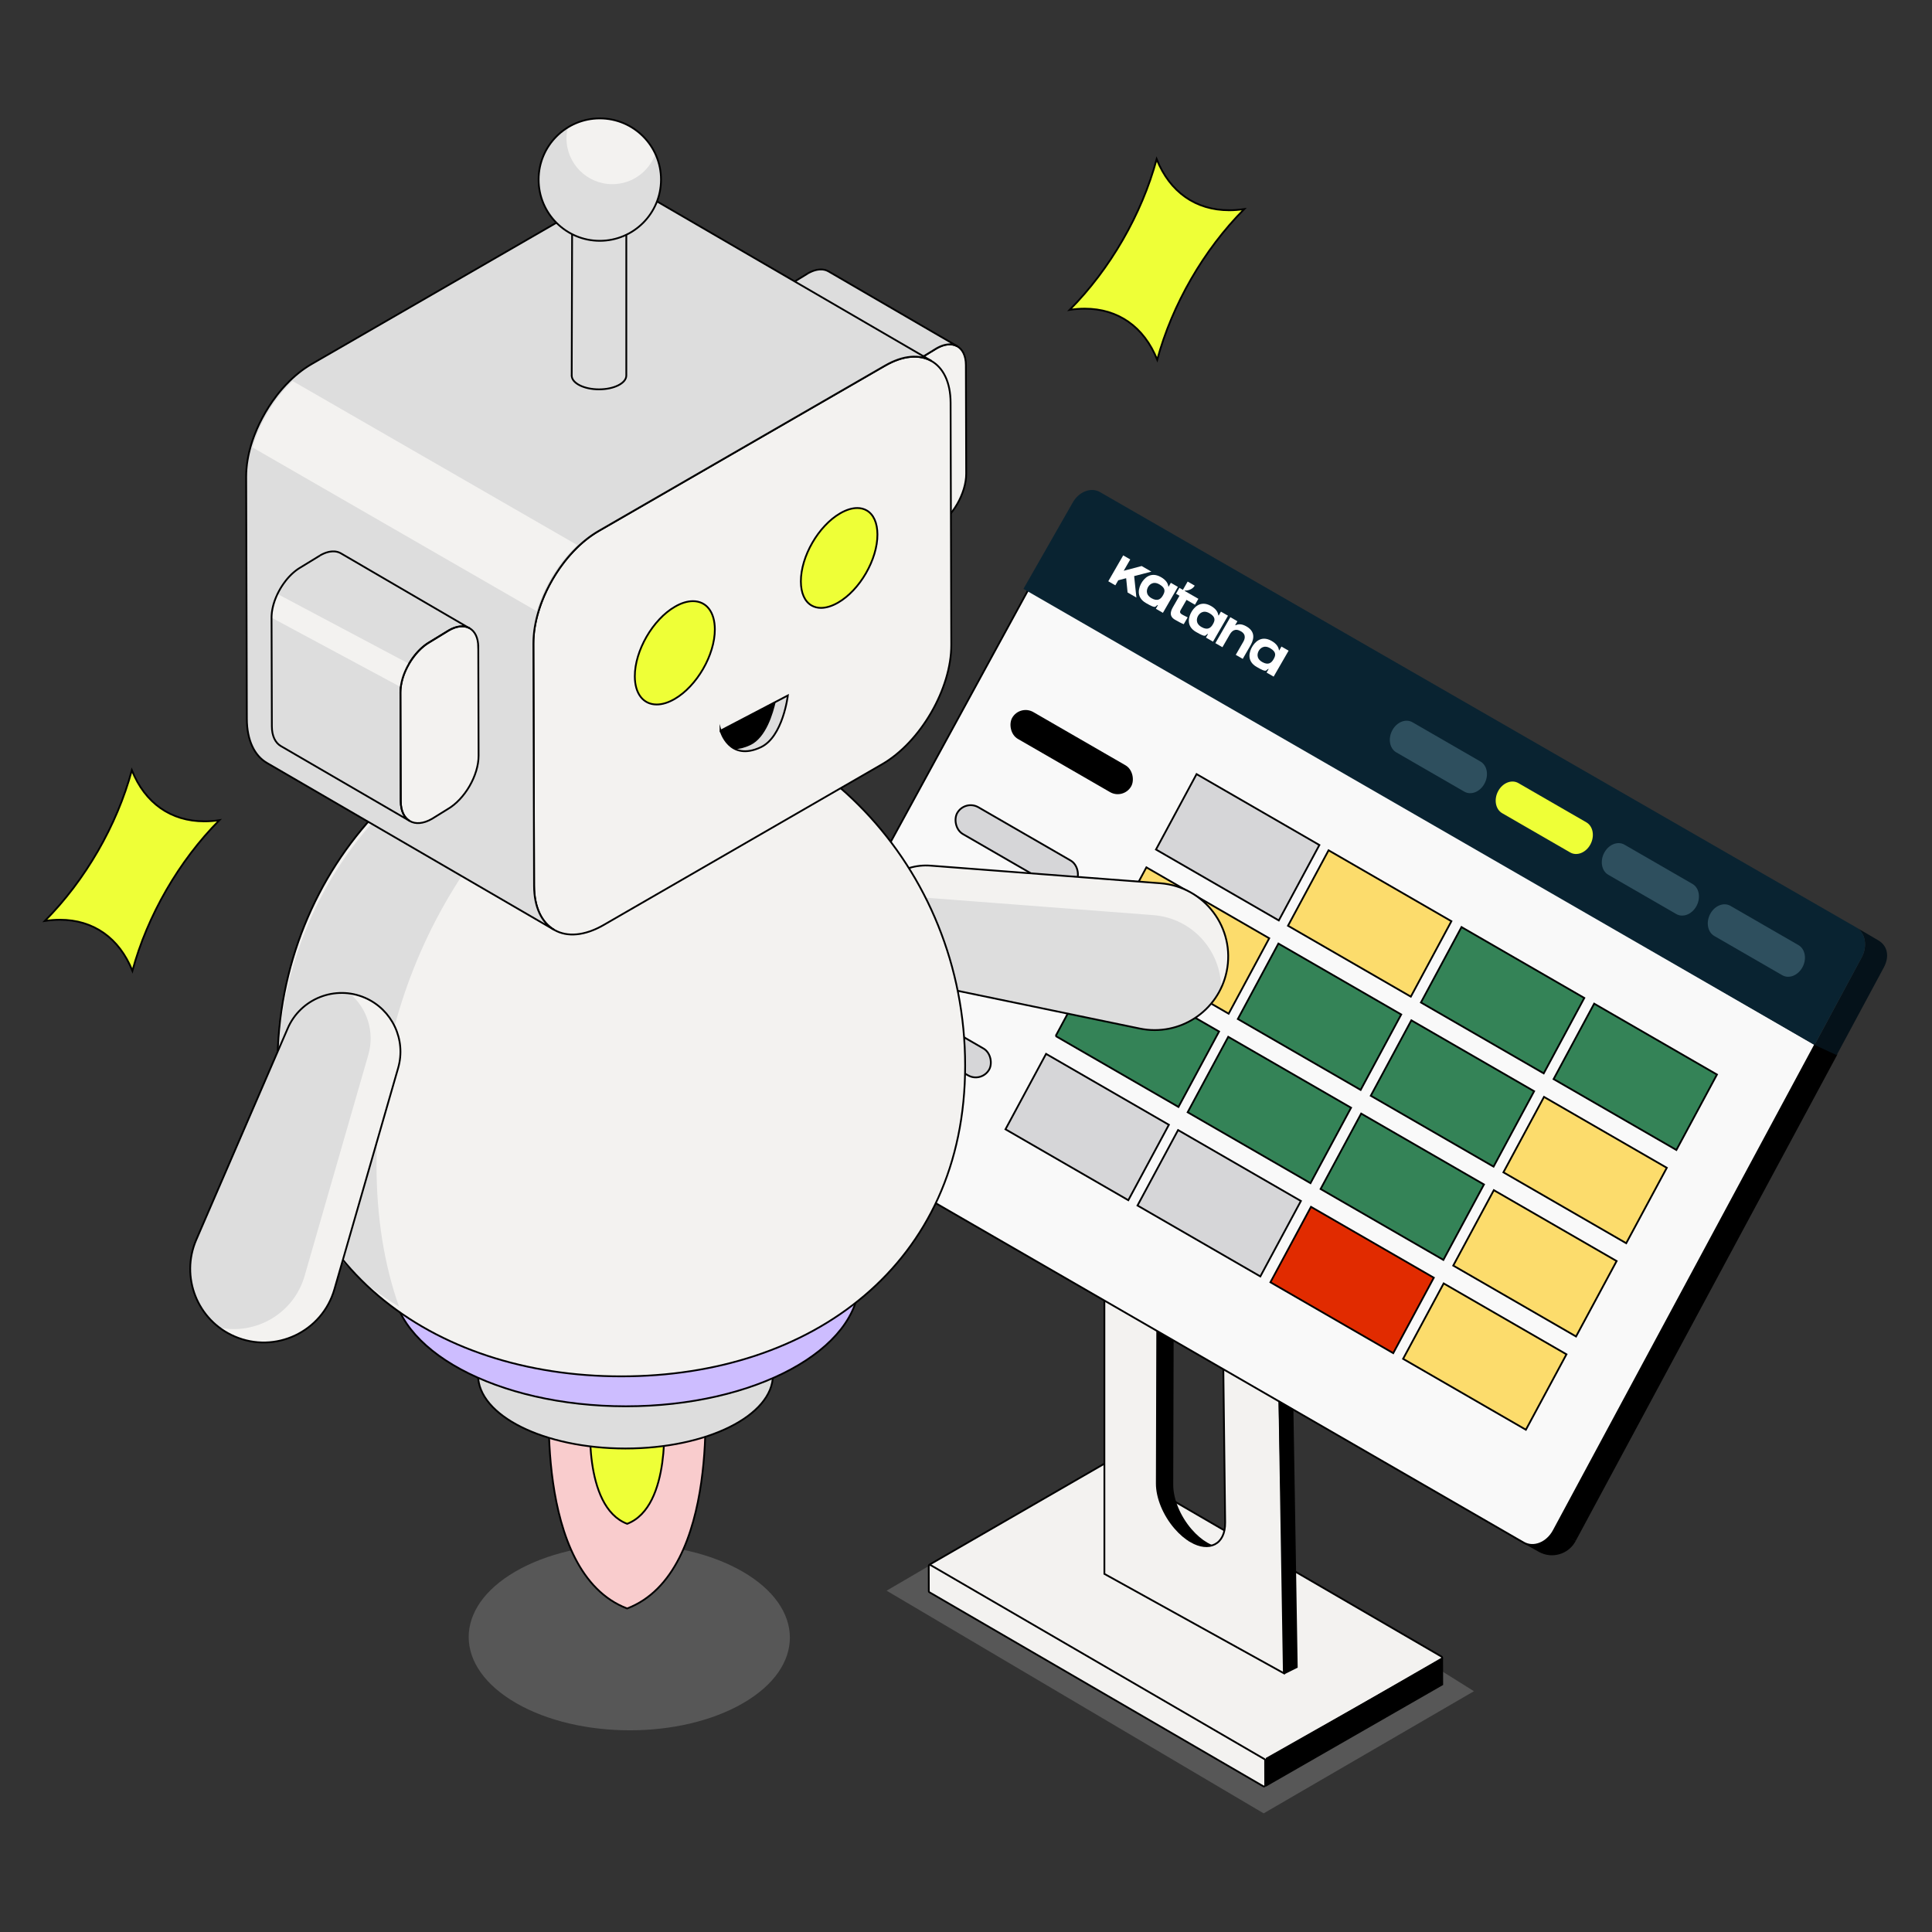 <?xml version="1.0" encoding="UTF-8"?>
<svg id="Layer_1" data-name="Layer 1" xmlns="http://www.w3.org/2000/svg" viewBox="0 0 1080 1080">
  <rect x="0" y="0" width="1080" height="1080" fill="#333333" stroke="none"/>
  <defs>
    <style>
      .cls-1, .cls-2, .cls-3, .cls-4, .cls-5, .cls-6, .cls-7, .cls-8, .cls-9, .cls-10, .cls-11 {
        stroke: #000;
        stroke-miterlimit: 10;
      }

      .cls-1, .cls-12 {
        fill: #f3f2f0;
      }

      .cls-2 {
        fill: #e12b00;
      }

      .cls-13 {
        fill: #606060;
      }

      .cls-13, .cls-14, .cls-15, .cls-16, .cls-17, .cls-12, .cls-18, .cls-19, .cls-20, .cls-21 {
        stroke-width: 0px;
      }

      .cls-3, .cls-17 {
        fill: #ddd;
      }

      .cls-14, .cls-10 {
        fill: #eeff37;
      }

      .cls-15 {
        fill: #8c8c8c;
      }

      .cls-4 {
        fill: #cdbdff;
      }

      .cls-16 {
        fill: #000;
      }

      .cls-5 {
        fill: #f9f9f9;
      }

      .cls-6 {
        fill: none;
      }

      .cls-22 {
        opacity: .4;
      }

      .cls-7 {
        fill: #d6d6d8;
      }

      .cls-8 {
        fill: #fcdc6c;
      }

      .cls-18 {
        fill: #05121a;
      }

      .cls-9 {
        fill: #f9cccd;
      }

      .cls-19 {
        fill: #fff;
      }

      .cls-20 {
        fill: #2e4f5e;
      }

      .cls-21 {
        fill: #092331;
      }

      .cls-11 {
        fill: #348357;
      }
    </style>
  </defs>
  <g class="cls-22">
    <polygon class="cls-15" points="706.39 1013.68 823.95 945.4 618.81 817.17 495.62 889.2 706.39 1013.68"/>
  </g>
  <g>
    <path class="cls-12" d="M706.71,984.36c-.12,0-.24-.03-.35-.09l-186.65-108.47c-.21-.12-.35-.36-.35-.6,0-.25.13-.48.35-.6l98.75-57.01c.11-.06.23-.09.35-.09s.25.03.35.1l186.65,108.47c.21.12.35.36.35.6,0,.25-.13.48-.35.6l-98.75,57.01c-.11.06-.23.09-.35.09Z"/>
    <path class="cls-16" d="M618.81,817.98s.07,0,.1.03l186.65,108.47c.13.08.13.27,0,.34l-98.75,57.01s-.06.03-.1.03-.07,0-.1-.03l-186.65-108.47c-.13-.08-.13-.27,0-.34l98.75-57.01s.06-.03.1-.03M618.81,816.98c-.21,0-.42.06-.6.16l-98.75,57.01c-.37.21-.6.61-.6,1.04,0,.43.23.82.6,1.04l186.65,108.47c.18.11.39.16.6.16s.42-.06.6-.16l98.75-57.01c.37-.21.6-.61.6-1.04,0-.43-.23-.82-.6-1.04l-186.65-108.47c-.18-.11-.39-.16-.6-.16h0Z"/>
  </g>
  <g>
    <path class="cls-12" d="M706.56,998.65c-.12,0-.24-.03-.35-.09l-186.65-108.47c-.21-.12-.35-.36-.35-.6l-.04-13.97c0-.19.07-.36.2-.49.13-.13.31-.21.5-.21.12,0,.24.03.35.1l186.65,108.47c.21.12.35.36.35.6l.04,13.97c0,.18-.07.36-.2.49-.13.13-.31.21-.5.21Z"/>
    <path class="cls-16" d="M519.87,875.31s.07,0,.1.03l186.65,108.47c.06.04.1.1.1.17l.04,13.97c0,.12-.09.2-.2.2-.03,0-.07,0-.1-.03l-186.65-108.47c-.06-.04-.1-.1-.1-.17l-.04-13.97c0-.12.09-.2.2-.2M519.87,874.31c-.32,0-.63.13-.85.35-.23.23-.35.53-.35.85l.04,13.97c0,.42.23.82.6,1.03l186.65,108.47c.18.11.39.16.6.16.32,0,.63-.13.85-.35.23-.23.35-.53.35-.85l-.04-13.97c0-.42-.23-.82-.6-1.03l-186.65-108.47c-.18-.11-.39-.16-.6-.16h0Z"/>
  </g>
  <path class="cls-16" d="M674.88,862.33c-2.93-1.69-5.95-4.21-8.83-7.56-6.3-7.32-10.23-16.89-10.21-24.83l.3-105.91-9.17-5.29-.31,110.54c-.02,7.94,3.91,17.51,10.21,24.83,2.88,3.35,5.89,5.86,8.83,7.56,4.49,2.59,8.8,3.26,12.2,2.11-.99-.39-2-.85-3.02-1.44Z"/>
  <path class="cls-1" d="M712.1,593.55h-94.74v286.26l100.32,55.55-5.58-341.81ZM665.7,861.67c-2.93-1.69-5.95-4.21-8.83-7.56-6.3-7.32-10.23-16.89-10.21-24.83l.31-110.54,36.58,21.12,1.32,111.13c.15,12.65-9.06,16.53-19.18,10.68Z"/>
  <path class="cls-5" d="M430.27,619l421.47,243.34c5.55,3.2,13.05.23,16.76-6.65l146.28-271.92-439.42-255.07-148.43,272.05c-3.7,6.88-2.21,15.05,3.34,18.25Z"/>
  <polygon class="cls-16" points="868.5 855.69 880.83 861.38 1027.11 589.45 1014.78 583.76 868.5 855.69"/>
  <path class="cls-18" d="M1049.98,525.66l-12.33-7.24c5.08,2.93,6.46,10.44,3.07,16.74l-26.34,48.97,12.33,5.69,26.34-48.97c3.39-6.3,2.02-12.26-3.07-15.19Z"/>
  <path class="cls-21" d="M1014.29,584.13l26.42-48.97c3.4-6.3,2.02-13.81-3.07-16.74l-422.73-243.34c-5.1-2.93-12-.19-15.4,6.11l-27.4,47.99M571.98,329.3"/>
  <polygon class="cls-16" points="723.02 787.71 725.41 932.22 717.99 935.91 714.73 782.86 723.02 787.71"/>
  <path class="cls-20" d="M946.1,494.12l-38.01-21.94c-3.74-2.16-8.81-.16-11.31,4.5-2.5,4.66-1.48,10.17,2.26,12.33l38.01,21.94c3.74,2.16,8.81.16,11.31-4.5,2.5-4.66,1.48-10.17-2.26-12.33M1005.35,528.32l-38.01-21.94c-3.74-2.16-8.81-.16-11.31,4.5-2.5,4.66-1.48,10.17,2.26,12.33l38.01,21.94c3.74,2.16,8.81.16,11.31-4.5,2.5-4.66,1.48-10.17-2.26-12.33M827.59,425.69l-37.99-21.93c-3.75-2.17-8.81-.16-11.31,4.5-2.5,4.66-1.5,10.16,2.26,12.33l37.99,21.93c3.75,2.17,8.81.16,11.31-4.5,2.5-4.66,1.5-10.16-2.26-12.33"/>
  <path class="cls-14" d="M886.79,459.69l-38.01-21.94c-3.74-2.16-8.81-.16-11.31,4.5-2.5,4.66-1.48,10.17,2.26,12.33l38.01,21.94c3.74,2.16,8.81.16,11.31-4.5,2.5-4.66,1.48-10.17-2.26-12.33"/>
  <polygon class="cls-7" points="658.55 631.72 635.87 673.89 704.53 713.53 727.21 671.36 658.55 631.72"/>
  <polygon class="cls-11" points="714.64 527.46 691.96 569.63 760.61 609.27 783.29 567.1 714.64 527.46"/>
  <polygon class="cls-2" points="732.86 674.63 710.18 716.79 778.82 756.42 801.5 714.25 732.86 674.63"/>
  <polygon class="cls-11" points="686.6 579.59 663.91 621.76 732.57 661.4 755.25 619.23 686.6 579.59"/>
  <polygon class="cls-11" points="760.9 622.5 738.22 664.66 806.86 704.29 829.54 662.13 760.9 622.5"/>
  <polygon class="cls-11" points="788.95 570.37 766.27 612.53 834.91 652.16 857.59 610 788.95 570.37"/>
  <polygon class="cls-8" points="742.68 475.33 720 517.5 788.66 557.14 811.34 514.97 742.68 475.33"/>
  <polygon class="cls-11" points="816.99 518.24 794.31 560.4 862.95 600.03 885.63 557.87 816.99 518.24"/>
  <polygon class="cls-8" points="863.11 613.18 840.42 655.34 909.06 694.97 931.75 652.81 863.11 613.18"/>
  <polygon class="cls-11" points="891.15 561.05 868.47 603.22 937.11 642.84 959.79 600.68 891.15 561.05"/>
  <polygon class="cls-7" points="584.76 589.12 653.41 628.76 630.73 670.92 562.07 631.28 584.76 589.12"/>
  <polygon class="cls-8" points="807.02 717.44 784.34 759.6 852.98 799.23 875.66 757.07 807.02 717.44"/>
  <polygon class="cls-8" points="835.06 665.31 812.38 707.47 881.02 747.1 903.7 704.94 835.06 665.31"/>
  <g>
    <path class="cls-19" d="M643.64,319.55l-5.44-3.14-10.03,2.65,3.65-6.33-3.94-2.27-8.34,14.47,3.94,2.27,1.63-2.82,4.42-1.16.8,7.98,4.92,2.83-1.25-11.99,9.66-2.5h0Z"/>
    <path class="cls-19" d="M653.27,327.92l-.16-.09c-.25-1.84-1.39-3.65-4.08-5.19-6.17-3.56-9.78,1.22-10.99,3.32-1.21,2.1-3.5,7.66,2.59,11.17,6.09,3.51,4.82,1.78,6.54,1.06l.14.08-1.17,2.04,3.94,2.27,8.37-14.51-3.94-2.27-1.23,2.13h0ZM643.71,334.41c-3.74-2.16-2.53-5.21-1.93-6.25.6-1.04,2.62-3.63,6.38-1.47,3.76,2.17,3,4.26,1.87,6.22-1.13,1.96-2.91,3.46-6.32,1.5Z"/>
    <path class="cls-19" d="M662.23,330.29l.09-.16c.72.02,1.71-.06,2.71-.45,2.06-.77,2.82-2.31,2.82-2.31l-3.94-2.27-2.66,4.62-1.94-1.12-1.91,3.31,1.94,1.12-3.34,5.8c-1.21,2.1-3.08,5.35.85,7.62,3.94,2.27,4.87,2.47,4.87,2.47l2.19-3.8c-3.87-1.97-5.02-2.19-3.79-4.33l3.15-5.46,4.72,2.72,1.91-3.31-7.66-4.41v-.03Z"/>
    <path class="cls-19" d="M681.22,344.03l-.16-.09c-.25-1.84-1.39-3.65-4.08-5.19-6.13-3.53-9.75,1.24-10.96,3.36-1.22,2.12-3.5,7.66,2.59,11.17,6.09,3.51,4.82,1.78,6.54,1.06l.14.08-1.15,2,3.94,2.27,8.37-14.51-3.94-2.27-1.23,2.13-.04-.02v.02ZM671.66,350.52c-3.74-2.16-2.53-5.21-1.93-6.25s2.62-3.63,6.38-1.47c3.76,2.17,3,4.26,1.87,6.22-1.13,1.96-2.91,3.46-6.32,1.5Z"/>
    <path class="cls-19" d="M696.78,350.18c-2.59-1.49-4.42-1.43-6.09-.66l-.2-.11,1.23-2.13-3.94-2.27-8.37,14.51,3.94,2.27,4.04-7.01c1.13-1.96,2.91-3.83,6.28-1.89,3.37,1.94,1.96,4.79,1.32,5.9l-4.19,7.27,3.9,2.25,4.19-7.27c1.21-2.1,4.02-7.34-2.11-10.87v.02Z"/>
    <path class="cls-19" d="M716.34,361.45l-1.23,2.13-.16-.09c-.25-1.84-1.39-3.65-4.08-5.19-6.13-3.53-9.75,1.24-10.96,3.36-1.22,2.12-3.5,7.66,2.59,11.17,6.09,3.51,4.82,1.78,6.54,1.06l.14.08-1.15,2,3.94,2.27,8.37-14.51-3.96-2.28h-.03ZM705.58,370.07c-3.74-2.16-2.53-5.21-1.93-6.25.6-1.04,2.62-3.63,6.38-1.47,3.76,2.17,3,4.26,1.87,6.22-1.13,1.96-2.91,3.46-6.32,1.5Z"/>
  </g>
  <rect class="cls-16" x="560.69" y="411.77" width="76.77" height="17.31" rx="8.65" ry="8.65" transform="translate(290.47 -243.21) rotate(30)"/>
  <rect class="cls-7" x="529.97" y="464.97" width="76.77" height="17.31" rx="8.65" ry="8.65" transform="translate(312.96 -220.72) rotate(30)"/>
  <rect class="cls-7" x="503.02" y="512.41" width="76.77" height="17.31" rx="8.65" ry="8.65" transform="translate(333.07 -200.89) rotate(30)"/>
  <rect class="cls-7" x="481.29" y="570.09" width="76.77" height="17.31" rx="8.65" ry="8.65" transform="translate(359 -182.3) rotate(30)"/>
  <polygon class="cls-16" points="707.59 982.71 707.63 998.77 806.72 941.9 806.67 926.62 707.59 982.71"/>
  <path class="cls-16" d="M880.83,861.38l-.13.24c-4,7.31-13.2,9.95-20.47,5.88l-14.36-8.05.34-.36,7.16,3.89s5.13,2.33,9.7-1.35,5.86-6.74,5.86-6.74"/>
  <polyline class="cls-11" points="590.12 579.15 612.8 536.99 681.46 576.63 658.77 618.79 590.12 579.15"/>
  <path class="cls-10" d="M687.09,117.53c-18.61,0-33.15-10.11-40.51-28.55-8.29,30.8-26.05,61.57-48.63,84.23,2.9-.44,5.71-.66,8.44-.66,18.61,0,33.15,10.11,40.51,28.54,8.29-30.79,26.05-61.56,48.62-84.21-2.89.44-5.7.66-8.43.66Z"/>
  <path class="cls-10" d="M114.21,459.13c-18.61,0-33.15-10.11-40.51-28.55-8.29,30.8-26.05,61.57-48.63,84.23,2.9-.44,5.71-.66,8.44-.66,18.61,0,33.15,10.11,40.51,28.54,8.29-30.79,26.05-61.56,48.62-84.21-2.89.44-5.7.66-8.43.66Z"/>
  <g class="cls-22">
    <path class="cls-15" d="M415.05,878.49c35.17,20.31,35.36,53.24.41,73.54-34.94,20.31-91.79,20.3-126.96,0-35.17-20.31-35.36-53.23-.41-73.53,34.94-20.31,91.79-20.31,126.96,0Z"/>
  </g>
  <polygon class="cls-8" points="640.84 484.86 618.16 527.02 686.82 566.66 709.5 524.5 640.84 484.86"/>
  <polygon class="cls-7" points="668.89 432.73 646.2 474.89 714.86 514.53 737.54 472.37 668.89 432.73"/>
  <path class="cls-9" d="M350.57,899.15c53.02-20.25,43.08-125.65,43.08-125.65l-43.08,4.81-43.08-4.81s-9.94,105.4,43.08,125.65Z"/>
  <path class="cls-10" d="M371,790.65l-20.42,2.28-20.42-2.28s-4.71,51.57,20.42,61.17c25.13-9.6,20.42-61.17,20.42-61.17Z"/>
  <path class="cls-12" d="M511.08,548.85l126.05,26.11c22.23,4.6,43.98-9.68,48.58-31.91h0c5.03-24.26-12.4-47.42-37.11-49.31l-128.35-9.83c-16.48-1.26-31.34,9.91-34.69,26.1h0c-3.68,17.77,7.74,35.16,25.51,38.84Z"/>
  <path class="cls-17" d="M484.98,518.73c.9,14.42,11.27,27.04,26.1,30.12l126.05,26.11c18.97,3.93,37.58-5.9,45.49-22.68-.09-20.89-16.2-39.06-37.96-40.73l-128.35-9.83c-13.17-1.01-25.28,5.94-31.33,17.02Z"/>
  <path class="cls-6" d="M511.08,548.85l126.05,26.11c22.23,4.6,43.98-9.68,48.58-31.91h0c5.03-24.26-12.4-47.42-37.11-49.31l-128.35-9.83c-16.48-1.26-31.34,9.91-34.69,26.1h0c-3.68,17.77,7.74,35.16,25.51,38.84Z"/>
  <ellipse class="cls-3" cx="349.65" cy="768.62" rx="82.43" ry="41.1"/>
  <ellipse class="cls-4" cx="349.86" cy="715.56" rx="130.49" ry="70.57"/>
  <path class="cls-12" d="M155.1,595.7c0,111.22,86.06,173.69,192.21,173.69s192.21-62.47,192.21-173.69-86.06-201.38-192.21-201.38-192.21,90.16-192.21,201.38Z"/>
  <path class="cls-17" d="M210.48,650.86c0-113.16,62.92-210.93,154.11-256.98-3.68-.21-7.39-.33-11.13-.33-109.55,0-198.36,93.05-198.36,207.83,0,62.47,26.31,104.08,67.94,129.03-8.16-23.2-12.57-49.62-12.57-79.55Z"/>
  <path class="cls-6" d="M155.1,595.7c0,111.22,86.06,173.69,192.21,173.69s192.21-62.47,192.21-173.69-86.06-201.38-192.21-201.38-192.21,90.16-192.21,201.38Z"/>
  <path class="cls-12" d="M160.83,574.88l-51.11,118.14c-9.01,20.83.57,45.03,21.4,54.04h0c22.74,9.84,48.95-2.53,55.81-26.34l35.63-123.69c4.58-15.88-3.36-32.7-18.53-39.26h0c-16.66-7.21-36,.46-43.21,17.11Z"/>
  <path class="cls-17" d="M195.6,555.42c-14.3-2.04-28.77,5.56-34.78,19.46l-51.11,118.14c-7.69,17.78-1.83,37.99,12.99,49.14,20.48,4.14,41.53-7.95,47.58-28.92l35.63-123.69c3.66-12.69-.69-25.96-10.32-34.13Z"/>
  <path class="cls-6" d="M160.83,574.88l-51.11,118.14c-9.01,20.83.57,45.03,21.4,54.04h0c22.74,9.84,48.95-2.53,55.81-26.34l35.63-123.69c4.58-15.88-3.36-32.7-18.53-39.26h0c-16.66-7.21-36,.46-43.21,17.11Z"/>
  <path class="cls-1" d="M523.49,194.8c9.06-5.23,16.42-1.08,16.45,9.27l.17,60.74c.03,10.99-7.73,24.38-17.35,29.94l-8.69,5.38c-9.62,5.55-17.43,1.15-17.46-9.84l-.17-60.74c-.03-10.35,7.28-22.97,16.34-28.2l10.7-6.54Z"/>
  <path class="cls-13" d="M312.11,383.37c2.49,0,2.49-3.87,0-3.87s-2.49,3.87,0,3.87h0Z"/>
  <path class="cls-16" d="M408.26,430.57c2.49,0,2.49-3.87,0-3.87s-2.49,3.87,0,3.87h0Z"/>
  <path class="cls-3" d="M451.46,152.94l-10.7,6.54c-.26.15-.53.31-.79.48-.08.05-.17.11-.25.16-.18.11-.35.23-.53.35-.1.07-.19.13-.29.2-.16.11-.32.23-.49.35-.1.07-.19.14-.29.22-.16.12-.32.25-.49.38-.09.07-.18.14-.27.22-.18.15-.37.31-.55.46-.06.05-.13.11-.19.16-.24.21-.48.43-.72.65-.06.05-.11.11-.17.16-.15.14-.3.29-.45.43-.02.02-.05.05-.07.07-.28.28-.57.57-.84.86-.01.01-.02.02-.03.03-.27.28-.53.57-.79.87-.02.03-.05.05-.08.08-.1.11-.19.22-.28.33-.11.13-.22.25-.32.38-.12.15-.24.3-.36.45-.1.13-.21.26-.31.39-.02.03-.04.05-.06.08-.03.04-.06.09-.09.13-.32.41-.62.83-.93,1.25-.03.04-.05.07-.08.11-.01.02-.02.03-.03.05-.29.41-.56.83-.84,1.25-.03.04-.06.09-.09.13-.04.06-.07.12-.11.18-.23.36-.45.72-.66,1.08-.03.04-.05.09-.08.13,0,.01-.02.03-.02.04-.23.4-.46.81-.68,1.22-.02.04-.04.08-.07.12-.04.07-.07.14-.1.2-.17.32-.34.65-.5.98-.03.07-.07.14-.1.2-.02.03-.03.07-.05.1-.2.41-.39.83-.57,1.25,0,.02-.02.04-.03.06-.02.06-.05.11-.07.17-.16.36-.31.73-.45,1.1-.03.06-.05.13-.08.19-.03.09-.06.17-.1.26-.04.1-.07.19-.11.29-.09.24-.17.48-.26.72-.02.07-.05.13-.07.2,0,.02-.01.04-.02.06-.1.29-.19.58-.28.87-.02.07-.04.14-.06.21-.06.19-.11.38-.17.57-.01.05-.02.1-.04.15-.04.14-.07.27-.11.41-.05.19-.1.38-.14.57-.03.14-.07.28-.1.42-.02.11-.05.21-.07.32-.01.07-.02.13-.04.2-.04.21-.08.42-.12.63-.03.15-.05.3-.08.44-.04.22-.07.44-.1.65-.01.1-.03.21-.05.32,0,.04,0,.08-.01.12-.01.1-.02.2-.03.29-.02.21-.05.42-.06.63,0,.11-.02.21-.03.32-.02.21-.03.42-.04.63,0,.09-.01.19-.01.28-.01.3-.02.6-.02.89l.17,60.74c0,2.72.49,5.04,1.36,6.9.87,1.86,2.13,3.27,3.68,4.17l72.03,41.86c-3.1-1.8-5.02-5.63-5.04-11.07l-.17-60.74c0-.3,0-.6.02-.9,0-.09,0-.19.01-.28.01-.21.02-.42.04-.63,0-.11.02-.21.03-.32.02-.21.04-.42.06-.63.01-.1.02-.2.03-.29.02-.15.04-.29.06-.44.03-.22.06-.44.1-.65.02-.15.05-.3.08-.44.04-.21.08-.42.12-.63.04-.17.07-.35.11-.52.03-.14.06-.28.1-.42.05-.19.09-.38.14-.57.04-.14.07-.27.11-.41.07-.24.13-.48.2-.72.02-.07.04-.14.06-.21.09-.31.19-.62.3-.94.02-.07.05-.13.07-.2.08-.24.17-.48.26-.73.04-.1.07-.19.11-.29.06-.15.12-.3.18-.45.14-.37.29-.73.45-1.1.03-.08.06-.15.1-.23.18-.42.37-.84.57-1.25.05-.1.1-.21.15-.31.16-.33.33-.65.5-.98.06-.11.11-.21.17-.32.22-.41.45-.82.68-1.22.03-.06.07-.12.1-.17.21-.36.43-.72.66-1.08.06-.1.13-.2.19-.31.27-.42.55-.84.84-1.25.04-.05.07-.1.11-.15.3-.42.61-.84.93-1.25.05-.07.1-.14.16-.21.1-.13.21-.26.31-.39.12-.15.24-.3.36-.45.11-.13.22-.26.32-.38.12-.14.24-.28.36-.42.26-.3.52-.59.79-.87.01-.01.02-.02.03-.03.28-.29.56-.58.84-.86.17-.17.35-.34.53-.51.06-.05.11-.11.17-.16.24-.22.48-.44.72-.65.06-.05.13-.11.19-.16.18-.16.37-.31.55-.46.09-.07.18-.14.27-.22.16-.13.32-.26.49-.38.1-.07.19-.15.29-.22.16-.12.32-.24.49-.35.1-.07.19-.14.29-.2.18-.12.35-.24.53-.35.08-.05.17-.11.25-.16.26-.16.52-.32.79-.48l10.7-6.54h0c.25-.15.51-.28.76-.42.07-.03.13-.07.2-.1.22-.11.44-.22.67-.33.03-.01.06-.03.09-.04.25-.11.5-.22.74-.32.05-.02.1-.04.15-.06.24-.1.48-.19.72-.27.02,0,.04-.01.07-.02.23-.08.45-.15.68-.21.04-.01.08-.02.11-.03.17-.05.34-.09.52-.13.09-.02.17-.04.26-.06.23-.05.46-.09.69-.13.02,0,.04,0,.06-.01.23-.04.46-.06.69-.08.07,0,.14-.01.21-.02.16-.01.32-.02.48-.03.07,0,.14,0,.21,0,.16,0,.32,0,.48,0,.06,0,.12,0,.17,0,.21.01.41.03.61.05.04,0,.08.01.12.02.17.02.33.05.49.08.05.01.11.02.16.03.18.04.36.08.53.13.02,0,.03,0,.05.01.19.05.37.12.55.18.05.02.1.04.14.06.15.06.29.12.44.19.04.02.08.03.11.05.18.09.37.18.54.29l-1.23-.58s1.23.58,1.23.58l-72.03-41.86s-.06-.03-.09-.05c-.15-.08-.3-.16-.45-.23-.04-.02-.08-.03-.11-.05-.08-.04-.17-.08-.26-.12-.06-.02-.12-.05-.18-.07-.05-.02-.1-.04-.14-.06-.18-.07-.36-.13-.54-.18,0,0,0,0-.01,0-.02,0-.03,0-.05-.01-.17-.05-.35-.09-.53-.13-.05-.01-.11-.02-.16-.03-.05-.01-.11-.02-.16-.03-.11-.02-.22-.03-.33-.05-.04,0-.08-.01-.12-.02-.18-.02-.36-.04-.54-.05-.02,0-.05,0-.07,0-.06,0-.12,0-.17,0-.16,0-.32,0-.48,0-.07,0-.14,0-.21,0-.05,0-.1,0-.15,0-.11,0-.21.02-.32.02-.07,0-.14,0-.21.02-.23.02-.46.05-.69.08,0,0,0,0,0,0-.02,0-.04,0-.07.01-.22.04-.45.08-.68.13-.09.02-.17.04-.26.06-.15.03-.29.07-.44.11-.02,0-.05.01-.07.02-.04.01-.08.02-.11.03-.22.06-.45.13-.68.21-.02,0-.04.01-.07.02-.24.08-.48.17-.72.27-.05.02-.1.04-.14.06-.05.02-.1.04-.14.06-.2.08-.4.17-.6.26-.03.01-.06.03-.09.04-.22.1-.44.21-.67.33-.07.03-.13.07-.2.1-.25.13-.5.27-.76.42"/>
  <path class="cls-1" d="M494.72,204.46c20.19-11.66,36.6-2.42,36.67,20.65l.38,135.38c.07,24.49-17.23,54.35-38.67,66.72l-155.61,89.84c-21.44,12.38-38.85,2.56-38.92-21.93l-.38-135.38c-.07-23.07,16.23-51.19,36.42-62.85l160.11-92.44Z"/>
  <path class="cls-3" d="M334.17,111.16l-160.11,92.44c-.59.34-1.17.7-1.75,1.06-.19.12-.37.24-.56.37-.39.26-.79.51-1.18.78-.22.15-.43.3-.65.45-.36.26-.72.52-1.08.78-.22.16-.43.32-.65.49-.36.28-.72.56-1.08.85-.2.16-.4.32-.6.48-.41.34-.82.68-1.23,1.03-.14.12-.28.24-.42.36-.54.47-1.08.96-1.61,1.45-.12.12-.25.24-.37.35-.34.32-.68.64-1.01.96-.05.05-.11.11-.16.17-.63.63-1.26,1.26-1.88,1.92-.02.02-.04.05-.07.07-.59.63-1.18,1.28-1.76,1.94-.06.06-.11.12-.17.18-.21.24-.42.5-.63.74-.24.28-.48.56-.72.85-.27.33-.54.66-.81,1-.23.29-.47.58-.7.87-.05.06-.1.12-.14.18-.07.09-.14.19-.21.28-.7.91-1.39,1.84-2.06,2.79-.06.08-.12.16-.18.24-.02.03-.05.07-.07.1-.64.91-1.26,1.84-1.86,2.78-.06.1-.13.19-.19.29-.08.13-.16.26-.24.39-.5.8-.99,1.6-1.47,2.41-.06.1-.12.19-.18.29-.02.03-.03.06-.05.09-.52.9-1.02,1.8-1.51,2.72-.05.09-.1.17-.15.26-.08.15-.15.3-.23.45-.38.72-.75,1.45-1.11,2.18-.07.15-.16.3-.23.45-.04.08-.07.16-.11.23-.44.92-.87,1.85-1.28,2.79-.02.04-.04.09-.06.13-.05.12-.1.25-.15.38-.35.81-.68,1.63-1,2.45-.06.14-.12.29-.18.43-.07.19-.14.38-.21.57-.08.21-.16.43-.24.64-.2.54-.39,1.08-.57,1.61-.05.15-.11.3-.16.45-.02.05-.03.09-.05.14-.22.65-.42,1.3-.62,1.95-.05.16-.09.31-.14.47-.13.43-.25.85-.37,1.28-.03.11-.06.22-.08.32-.08.31-.16.61-.24.92-.11.42-.22.84-.32,1.27-.07.31-.14.63-.21.94-.05.24-.11.47-.16.71-.03.15-.06.3-.09.45-.1.47-.19.94-.27,1.41-.06.33-.12.66-.18.99-.08.49-.15.97-.22,1.46-.03.23-.08.47-.11.7-.01.09-.02.18-.03.27-.03.22-.05.44-.07.66-.05.47-.1.94-.14,1.41-.02.24-.04.48-.06.72-.04.47-.06.94-.09,1.41-.01.21-.02.42-.03.63-.02.67-.04,1.33-.04,1.99l.38,135.38c.02,6.06,1.1,11.22,3.04,15.37,1.94,4.15,4.74,7.29,8.2,9.3l160.55,93.3c-6.92-4.02-11.2-12.55-11.23-24.67l-.38-135.38c0-.66.01-1.33.04-1.99,0-.21.02-.42.03-.63.02-.47.05-.94.09-1.41.02-.24.04-.48.06-.72.04-.47.09-.94.14-1.41.02-.22.05-.44.07-.66.04-.32.09-.65.14-.98.07-.49.14-.97.22-1.46.05-.33.12-.66.18-.99.09-.47.18-.94.27-1.41.08-.39.16-.77.25-1.16.07-.31.14-.62.21-.94.1-.42.21-.85.32-1.27.08-.31.16-.61.24-.92.15-.53.3-1.07.46-1.6.05-.16.09-.31.14-.47.21-.7.43-1.39.67-2.09.05-.15.1-.3.15-.45.18-.54.37-1.08.57-1.62.08-.21.16-.43.24-.64.13-.34.26-.67.39-1.01.32-.82.65-1.63,1-2.45.07-.17.14-.34.21-.51.41-.93.83-1.86,1.28-2.79.11-.23.23-.46.34-.69.36-.73.73-1.46,1.11-2.18.12-.24.25-.48.38-.71.49-.91.99-1.82,1.51-2.72.08-.13.15-.26.23-.39.48-.81.97-1.61,1.47-2.41.14-.23.29-.46.43-.68.61-.94,1.22-1.87,1.86-2.78.08-.11.16-.23.24-.34.67-.95,1.36-1.88,2.06-2.79.12-.15.23-.31.35-.46.23-.29.46-.58.7-.87.27-.33.53-.67.81-1,.24-.29.48-.57.72-.85.26-.31.53-.62.8-.93.58-.66,1.16-1.31,1.76-1.94.02-.02.04-.05.07-.07.62-.65,1.24-1.29,1.88-1.92.39-.38.78-.76,1.17-1.13.12-.12.24-.24.37-.35.53-.5,1.07-.98,1.61-1.45.14-.12.28-.24.42-.36.41-.35.82-.7,1.23-1.03.2-.16.4-.32.6-.48.36-.29.72-.57,1.08-.85.22-.16.43-.33.65-.49.36-.27.72-.53,1.08-.78.21-.15.43-.3.65-.45.39-.27.78-.53,1.18-.78.19-.12.37-.25.56-.37.58-.37,1.17-.72,1.75-1.06l160.11-92.44h0c.57-.33,1.13-.63,1.69-.93.15-.08.3-.15.44-.23.5-.25.99-.5,1.48-.73.07-.03.13-.07.2-.1.56-.26,1.11-.49,1.66-.71.11-.04.22-.09.33-.13.54-.21,1.07-.41,1.6-.6.05-.02.1-.03.15-.05.51-.17,1.01-.33,1.51-.47.08-.02.17-.05.26-.07.39-.11.77-.2,1.15-.29.19-.05.39-.1.58-.14.51-.11,1.02-.2,1.53-.28.04,0,.09-.02.13-.02.52-.08,1.04-.14,1.55-.19.16-.01.32-.02.48-.03.36-.03.71-.05,1.06-.06.16,0,.31,0,.46,0,.36,0,.72,0,1.07.02.13,0,.26,0,.38.01.46.03.92.06,1.37.12.09.01.18.03.26.04.37.05.74.11,1.1.18.12.02.24.05.36.07.4.09.8.18,1.19.29.03,0,.07.02.1.03.42.12.83.26,1.24.41.11.04.21.08.32.12.33.13.65.27.97.41.08.04.17.07.25.11.41.2.81.41,1.21.64h0s0,0,0,0l-160.55-93.3c-.07-.04-.13-.08-.2-.11-.33-.19-.67-.36-1.01-.52-.08-.04-.17-.08-.25-.11-.19-.09-.38-.18-.57-.26-.13-.05-.27-.1-.4-.15-.11-.04-.21-.08-.32-.12-.4-.15-.8-.28-1.21-.4,0,0-.02,0-.03,0-.03-.01-.07-.02-.11-.03-.39-.11-.79-.2-1.19-.29-.12-.03-.24-.05-.37-.07-.12-.02-.24-.05-.37-.07-.24-.04-.49-.07-.73-.11-.09-.01-.18-.03-.27-.04-.4-.05-.8-.09-1.21-.11-.05,0-.11,0-.16,0-.13,0-.26,0-.38-.01-.35-.01-.71-.02-1.07-.02-.15,0-.31,0-.46,0-.12,0-.23,0-.34,0-.24.01-.48.03-.72.05-.16.01-.32.02-.48.03-.51.05-1.02.11-1.54.19,0,0,0,0,0,0-.05,0-.1.02-.15.03-.5.08-1,.17-1.51.28-.19.04-.39.09-.58.14-.33.08-.66.15-.99.24-.05.01-.11.03-.16.05-.08.02-.17.05-.25.07-.5.14-1,.3-1.51.47-.05.02-.1.03-.15.05-.53.18-1.07.38-1.6.6-.11.04-.21.08-.32.13-.11.04-.21.08-.32.13-.44.18-.89.38-1.34.59-.07.03-.13.07-.2.1-.49.23-.99.47-1.48.73-.15.08-.3.15-.44.23-.56.29-1.12.6-1.69.93"/>
  <path class="cls-12" d="M163.62,212.96c-.3.28-.59.56-.89.85-.05.05-.11.11-.16.16-.63.62-1.25,1.25-1.86,1.89-.02.02-.04.05-.07.07-.59.62-1.16,1.26-1.74,1.91-.05.06-.11.12-.17.18-.21.24-.41.49-.62.73-.24.28-.48.56-.71.84-.27.32-.53.65-.8.98-.23.29-.46.57-.69.86-.05.06-.09.12-.14.18-.07.09-.14.19-.21.28-.7.9-1.38,1.82-2.04,2.75-.06.08-.12.15-.17.23-.02.03-.04.07-.07.1-.63.9-1.24,1.82-1.84,2.74-.06.1-.13.19-.19.29-.08.13-.16.26-.24.39-.5.78-.98,1.58-1.45,2.38-.06.1-.12.19-.18.29-.02.03-.03.06-.05.09-.52.88-1.01,1.78-1.5,2.68-.05.09-.1.17-.14.26-.08.15-.15.3-.23.45-.38.71-.74,1.43-1.09,2.15-.07.15-.15.3-.23.45-.04.08-.07.15-.11.23-.44.91-.86,1.83-1.26,2.75-.02.04-.04.09-.06.13-.05.12-.1.25-.15.37-.34.8-.67,1.61-.99,2.41-.06.14-.12.28-.17.43-.07.19-.14.38-.21.57-.08.21-.16.42-.24.64-.19.53-.38,1.06-.56,1.59-.05.15-.1.3-.15.44-.02.05-.03.09-.05.14-.21.64-.42,1.28-.61,1.92-.05.15-.09.31-.13.46-.09.3-.18.6-.26.91l158.81,91.51c.04-.13.07-.26.11-.39.05-.15.09-.31.13-.46.21-.69.43-1.37.66-2.06.05-.15.1-.29.15-.44.18-.53.37-1.06.57-1.59.08-.21.16-.42.24-.63.12-.33.26-.66.39-.99.32-.81.64-1.61.99-2.41.07-.17.14-.33.21-.5.4-.92.82-1.84,1.26-2.75.11-.23.22-.45.33-.68.35-.72.72-1.44,1.09-2.15.12-.23.25-.47.37-.7.48-.9.98-1.79,1.5-2.68.07-.13.15-.25.23-.38.47-.8.96-1.59,1.45-2.38.14-.22.28-.45.43-.67.6-.93,1.21-1.84,1.84-2.74.08-.11.16-.22.24-.33.66-.93,1.34-1.85,2.04-2.75.12-.15.23-.3.35-.45.23-.29.46-.57.69-.86.26-.33.53-.66.8-.98.24-.28.47-.56.71-.84.26-.31.52-.61.79-.91.57-.65,1.15-1.29,1.74-1.91.02-.02.04-.05.07-.07.61-.65,1.23-1.27,1.86-1.89.38-.38.77-.75,1.16-1.11.09-.09.19-.18.28-.27l-159.05-91.64Z"/>
  <line class="cls-3" x1="319.81" y1="130.76" x2="319.59" y2="210.09"/>
  <circle class="cls-17" cx="335.3" cy="100.4" r="34.21"/>
  <path class="cls-12" d="M366.35,86.11c-3.59,9.82-12.99,16.84-24.05,16.84-14.16,0-25.63-11.48-25.63-25.63,0-2.09.28-4.11.75-6.05,5.21-3.2,11.32-5.08,17.88-5.08,13.79,0,25.64,8.18,31.06,19.93Z"/>
  <circle class="cls-6" cx="335.3" cy="100.4" r="34.21"/>
  <path class="cls-1" d="M267.35,361.68c-.03-10.35-7.39-14.5-16.45-9.27l-10.7,6.54c-9.06,5.23-16.37,17.85-16.34,28.2l.17,60.74c.03,10.99,7.84,15.39,17.46,9.84l8.69-5.38c9.62-5.55,17.38-18.95,17.35-29.94l-.17-60.74Z"/>
  <path class="cls-12" d="M155.13,332.04l73.53,39.03s-4.41,9.97-4.61,13.02l-72.23-38.8"/>
  <path class="cls-6" d="M178.87,310.55l-10.7,6.54c-.26.15-.53.31-.79.48-.08.05-.17.11-.25.16-.18.11-.35.23-.53.35-.1.07-.19.13-.29.2-.16.11-.32.23-.49.35-.1.07-.19.14-.29.22-.16.12-.32.25-.49.38-.09.07-.18.14-.27.22-.18.15-.37.31-.55.46-.06.05-.13.11-.19.16-.24.21-.48.43-.72.65-.06.05-.11.11-.17.16-.15.14-.3.29-.45.43-.02.02-.05.05-.07.07-.28.28-.57.57-.84.86-.01.01-.02.02-.03.03-.27.28-.53.57-.79.87-.02.03-.05.05-.08.08-.1.11-.19.22-.28.33-.11.13-.22.25-.32.38-.12.15-.24.3-.36.45-.1.13-.21.26-.31.39-.02.03-.04.05-.06.08-.03.04-.06.09-.09.13-.32.41-.62.83-.93,1.25-.03.04-.05.07-.08.11-.01.02-.02.03-.03.05-.29.41-.56.83-.84,1.25-.03.04-.06.09-.09.13-.04.06-.07.12-.11.18-.23.36-.45.72-.66,1.08-.03.04-.05.09-.08.13,0,.01-.02.03-.02.04-.23.4-.46.81-.68,1.22-.02.04-.04.08-.07.12-.04.07-.07.14-.1.2-.17.32-.34.65-.5.98-.03.07-.07.14-.1.2-.02.03-.03.07-.05.1-.2.41-.39.83-.57,1.25,0,.02-.02.04-.03.06-.02.06-.05.11-.07.17-.16.36-.31.73-.45,1.1-.03.06-.05.13-.08.19-.03.09-.06.17-.1.26-.04.1-.07.19-.11.29-.09.24-.17.48-.26.72-.02.07-.05.13-.07.2,0,.02-.01.04-.02.06-.1.29-.19.58-.28.87-.02.07-.04.14-.06.21-.06.19-.11.38-.17.57-.01.05-.02.1-.04.15-.04.14-.07.27-.11.41-.05.19-.1.38-.14.57-.03.14-.07.28-.1.42-.02.11-.05.21-.07.32-.01.07-.02.13-.04.2-.04.21-.08.42-.12.63-.03.15-.05.3-.08.44-.04.22-.07.44-.1.65-.01.1-.03.21-.05.32,0,.04,0,.08-.01.12-.01.1-.02.2-.03.29-.02.21-.05.42-.06.63,0,.11-.02.21-.03.32-.02.21-.03.42-.04.63,0,.09-.01.19-.01.28-.01.3-.02.6-.02.89l.17,60.74c0,2.72.49,5.04,1.36,6.9.87,1.86,2.13,3.27,3.68,4.17l72.03,41.86c-3.1-1.8-5.02-5.63-5.04-11.07l-.17-60.74c0-.3,0-.6.02-.9,0-.09,0-.19.01-.28.01-.21.02-.42.04-.63,0-.11.02-.21.03-.32.02-.21.04-.42.06-.63.01-.1.02-.2.03-.29.02-.15.04-.29.06-.44.03-.22.06-.44.1-.65.02-.15.05-.3.08-.44.04-.21.08-.42.12-.63.04-.17.07-.35.11-.52.03-.14.06-.28.1-.42.05-.19.09-.38.14-.57.04-.14.07-.27.11-.41.07-.24.13-.48.2-.72.02-.07.04-.14.06-.21.09-.31.19-.62.3-.94.02-.07.05-.13.07-.2.08-.24.17-.48.26-.73.04-.1.07-.19.11-.29.06-.15.12-.3.18-.45.14-.37.29-.73.45-1.1.03-.08.06-.15.1-.23.18-.42.37-.84.57-1.25.05-.1.1-.21.15-.31.16-.33.33-.65.5-.98.06-.11.11-.21.17-.32.22-.41.45-.82.68-1.22.03-.06.07-.12.1-.17.21-.36.43-.72.66-1.08.06-.1.13-.2.19-.31.27-.42.55-.84.84-1.25.04-.05.07-.1.11-.15.3-.42.61-.84.93-1.25.05-.07.1-.14.16-.21.1-.13.21-.26.31-.39.12-.15.24-.3.36-.45.11-.13.22-.26.32-.38.12-.14.24-.28.36-.42.26-.3.52-.59.79-.87.01-.01.02-.02.03-.03.28-.29.56-.58.84-.86.17-.17.35-.34.53-.51.06-.05.11-.11.17-.16.24-.22.48-.44.72-.65.06-.05.13-.11.19-.16.18-.16.37-.31.55-.46.09-.07.18-.14.27-.22.16-.13.32-.26.49-.38.1-.07.19-.15.29-.22.16-.12.32-.24.49-.35.1-.07.19-.14.29-.2.18-.12.35-.24.53-.35.08-.05.17-.11.25-.16.26-.16.52-.32.79-.48l10.7-6.54h0c.25-.15.51-.28.76-.42.07-.03.13-.07.2-.1.22-.11.44-.22.67-.33.03-.01.06-.03.09-.04.25-.11.5-.22.74-.32.05-.02.1-.04.15-.06.24-.1.48-.19.72-.27.02,0,.04-.01.07-.02.23-.08.45-.15.68-.21.04-.01.08-.02.11-.03.17-.05.34-.09.52-.13.09-.02.17-.04.26-.06.23-.05.46-.09.69-.13.02,0,.04,0,.06-.01.23-.04.46-.06.69-.08.07,0,.14-.01.21-.02.16-.01.32-.02.48-.03.07,0,.14,0,.21,0,.16,0,.32,0,.48,0,.06,0,.12,0,.17,0,.21.01.41.03.61.05.04,0,.08.01.12.02.17.02.33.05.49.08.05.01.11.02.16.03.18.04.36.08.53.13.02,0,.03,0,.05.01.19.05.37.12.55.18.05.02.1.04.14.06.15.06.29.12.44.19.04.02.08.03.11.05.18.09-.18-.1,0,0l.54.28s-1.09-.52-1.09-.52l-70.94-41.34s-.06-.03-.09-.05c-.15-.08-.3-.16-.45-.23-.04-.02-.08-.03-.11-.05-.08-.04-.17-.08-.26-.12-.06-.02-.12-.05-.18-.07-.05-.02-.1-.04-.14-.06-.18-.07-.36-.13-.54-.18,0,0,0,0-.01,0-.02,0-.03,0-.05-.01-.17-.05-.35-.09-.53-.13-.05-.01-.11-.02-.16-.03-.05-.01-.11-.02-.16-.03-.11-.02-.22-.03-.33-.05-.04,0-.08-.01-.12-.02-.18-.02-.36-.04-.54-.05-.02,0-.05,0-.07,0-.06,0-.12,0-.17,0-.16,0-.32,0-.48,0-.07,0-.14,0-.21,0-.05,0-.1,0-.15,0-.11,0-.21.02-.32.02-.07,0-.14,0-.21.02-.23.02-.46.05-.69.08,0,0,0,0,0,0-.02,0-.04,0-.07.01-.22.04-.45.08-.68.13-.09.02-.17.04-.26.06-.15.03-.29.07-.44.11-.02,0-.05.01-.07.02-.04.01-.08.02-.11.03-.22.06-.45.13-.68.21-.02,0-.04.01-.07.02-.24.08-.48.17-.72.27-.05.02-.1.04-.14.06-.05.02-.1.04-.14.06-.2.08-.4.17-.6.26-.03.01-.06.03-.09.04-.22.1-.44.21-.67.33-.07.03-.13.07-.2.1-.25.13-.5.27-.76.42"/>
  <path class="cls-6" d="M319.59,209.93c0,4.26,6.83,7.72,15.26,7.72s15.26-3.46,15.26-7.72v-78.71"/>
  <path class="cls-10" d="M367.1,393.82c-7.52,0-12.21-6.03-12.24-15.74-.04-14.3,10.05-31.78,22.48-38.96,3.53-2.04,6.9-3.07,10.02-3.07,7.52,0,12.21,6.04,12.24,15.75.04,14.29-10.05,31.76-22.5,38.95-3.52,2.03-6.89,3.07-10.01,3.07Z"/>
  <path class="cls-10" d="M458.96,339.82c-1.95,0-3.72-.45-5.27-1.34-3.85-2.21-5.98-6.98-6-13.43-.04-13.99,9.84-31.09,22.01-38.12,3.38-1.95,6.59-2.94,9.52-2.94,1.95,0,3.72.45,5.27,1.34,3.85,2.22,5.98,6.99,6,13.45.04,13.98-9.83,31.07-22,38.09-3.34,1.93-6.64,2.95-9.54,2.95h0Z"/>
  <path class="cls-3" d="M402.77,408.46l37.64-19.69s-2.71,23.15-15.14,28.95c-17.75,8.29-22.5-9.27-22.5-9.27Z"/>
  <path class="cls-16" d="M402.77,408.46s2,7.37,8.24,10.3c2.4-.07,5.18-.71,8.38-2.21,8.89-4.15,12.81-17.93,14.32-24.56l-30.94,16.46Z"/>
</svg>